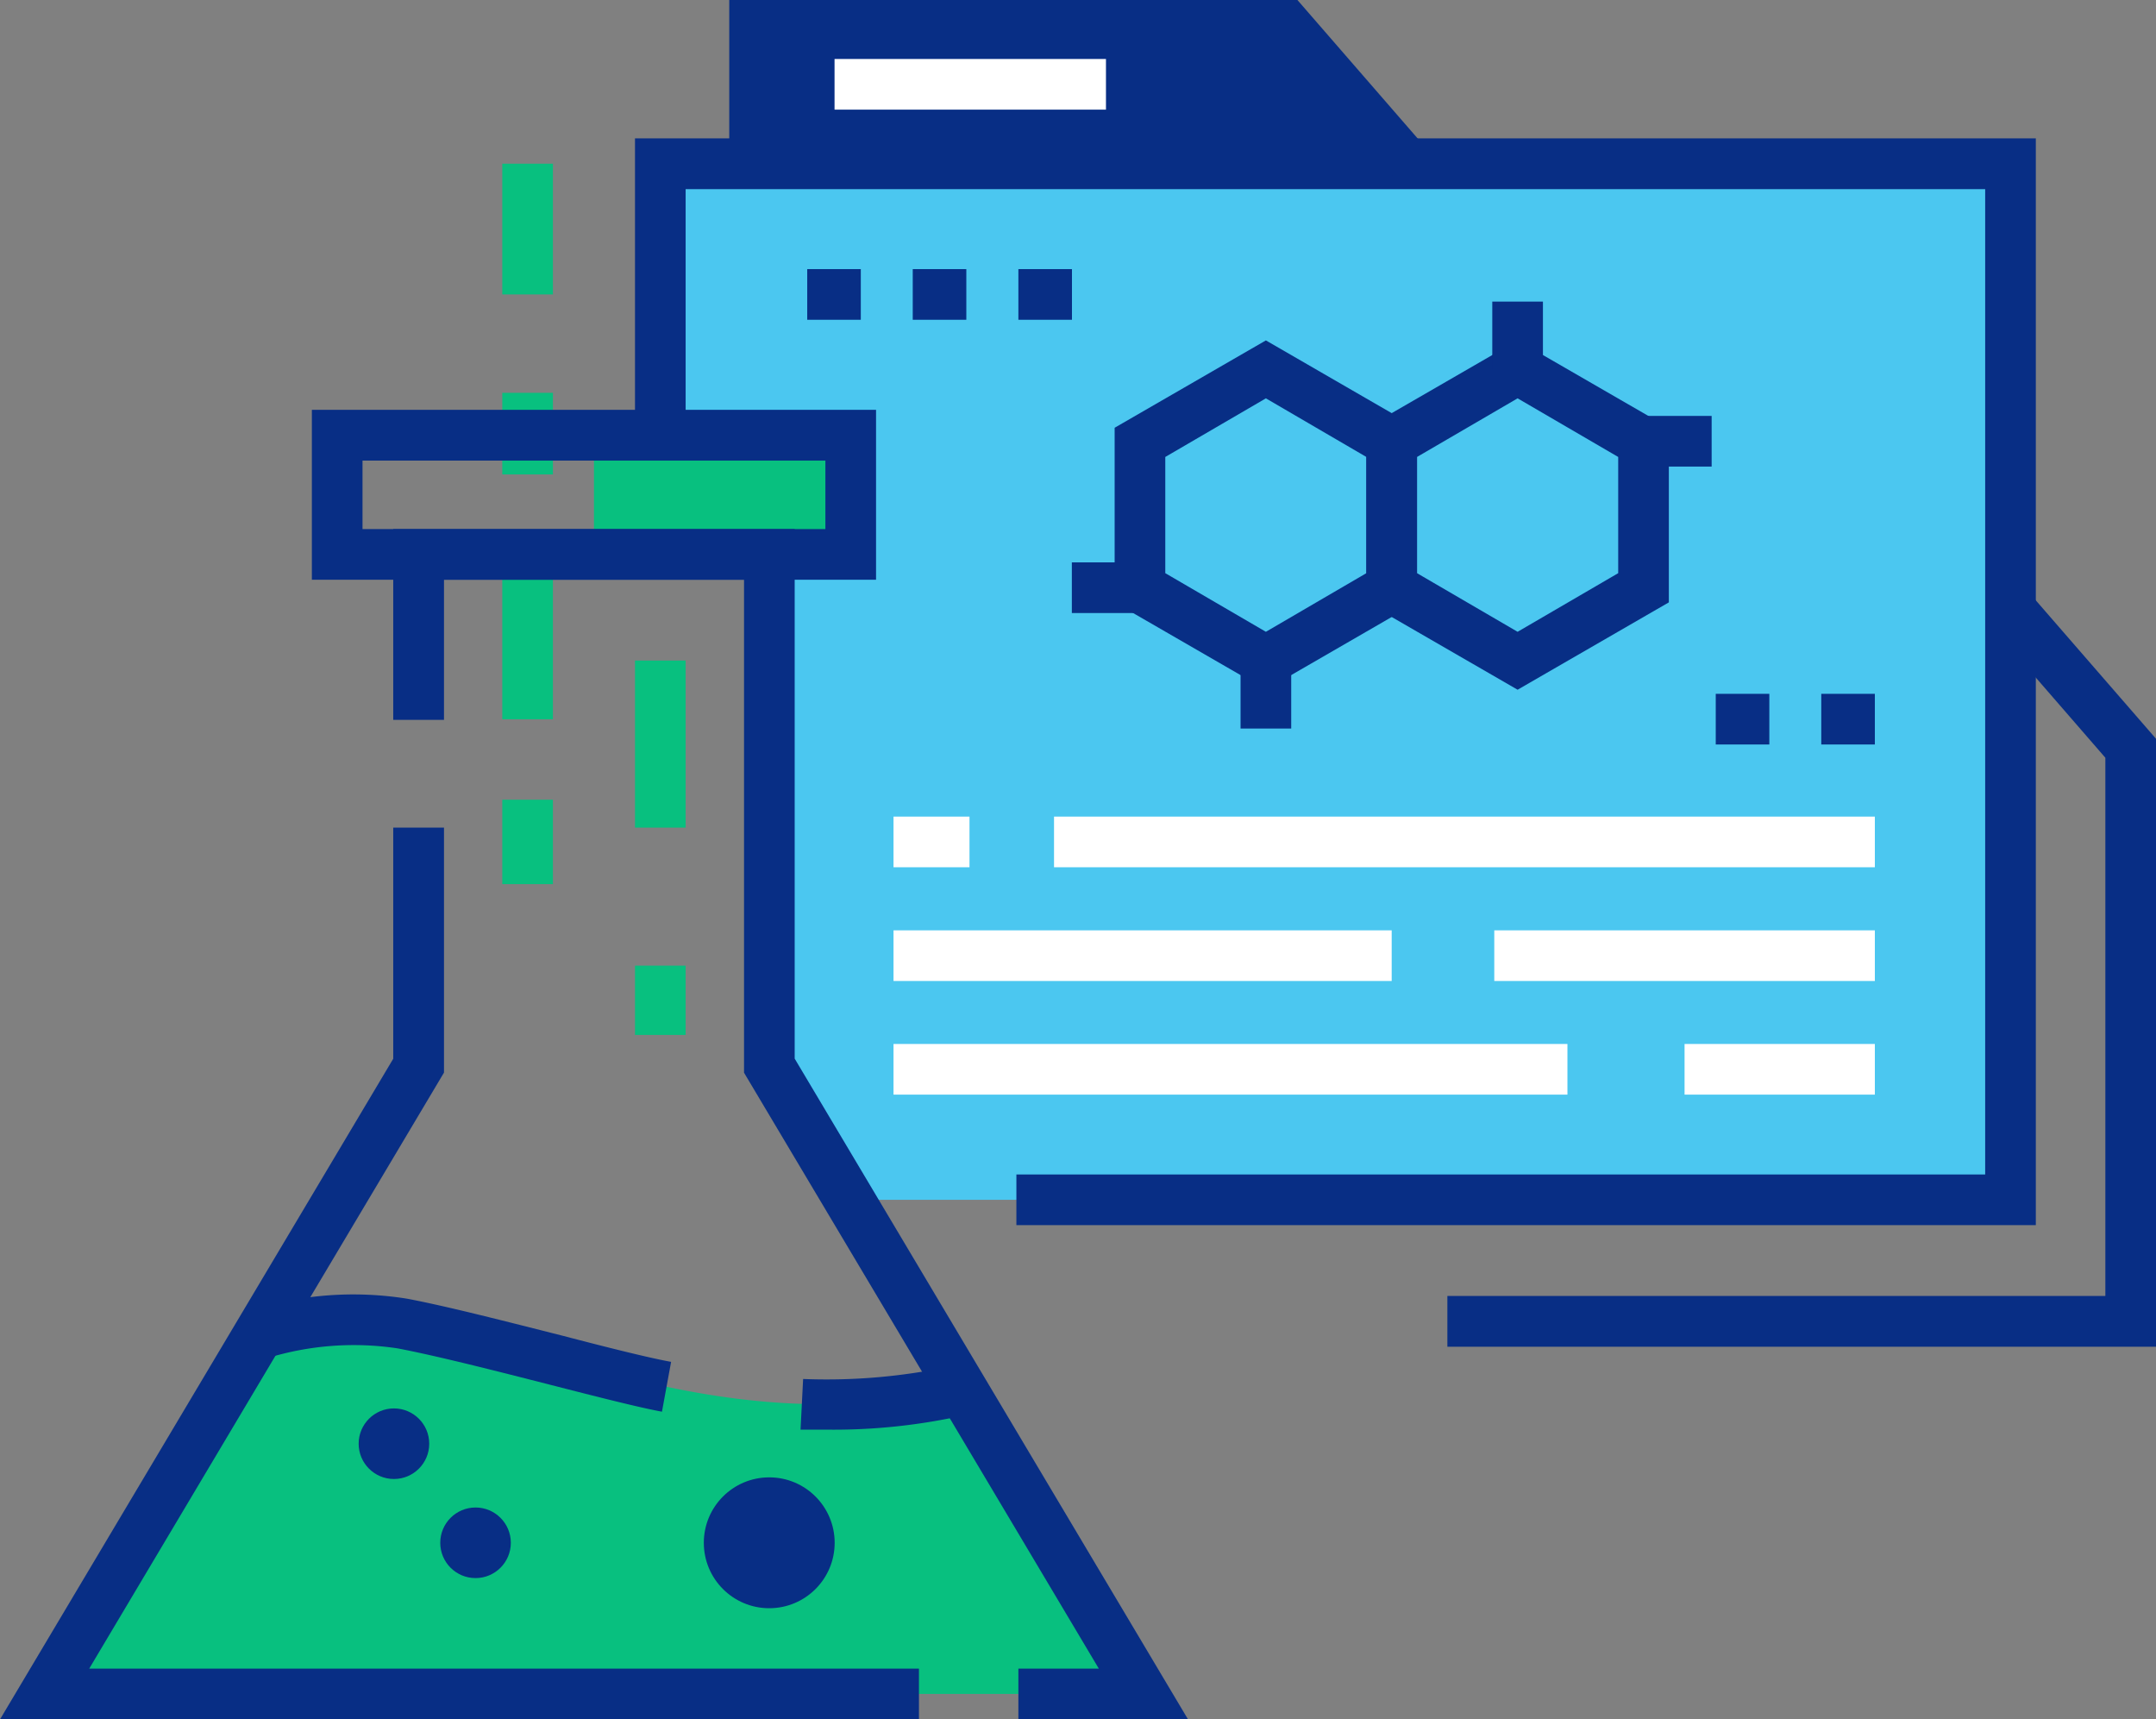 <?xml version="1.0" encoding="UTF-8"?> <svg xmlns="http://www.w3.org/2000/svg" id="Слой_1" data-name="Слой 1" viewBox="0 0 183.89 146.63"><rect x="0" y="0" width="183.89" height="146.63" fill="#808080" stroke="none"/> <defs> <style>.cls-1{fill:#4bc7f0;}.cls-2{fill:#082e85;}.cls-3{fill:#08c07f;}.cls-4{fill:#fff;}</style> </defs> <polygon class="cls-1" points="65.62 67.12 65.62 47.28 72.56 47.28 72.56 37.12 56.32 37.12 56.32 13.96 171.48 13.96 171.48 102.32 72.44 102.32 65.62 90.88 65.62 67.12"></polygon> <polygon class="cls-2" points="109.68 1.29 64.37 1.29 64.37 13.1 119.92 13.1 109.68 1.29"></polygon> <rect class="cls-3" x="42.84" y="48.92" width="4.32" height="12.42"></rect> <rect class="cls-3" x="42.84" y="33.5" width="4.32" height="6.96"></rect> <rect class="cls-3" x="54.16" y="56.33" width="4.32" height="14.25"></rect> <rect class="cls-3" x="42.84" y="13.96" width="4.32" height="11.15"></rect> <rect class="cls-3" x="42.84" y="68.2" width="4.32" height="7.2"></rect> <rect class="cls-3" x="50.66" y="36.68" width="21.9" height="10.17"></rect> <path class="cls-2" d="M124.51,117.86H76.39V103.37h48.12Zm-43.8-4.32h39.48V107.7H80.71Z" transform="translate(-49.79 -68.42)"></path> <path class="cls-3" d="M147.31,212.88H53.59l18.26-30.67.07-.11a34.47,34.47,0,0,1,15.13-.36c12.36,2.37,25.7,9.25,44.81,5.16l4.08,6.88,5.86,9.87,2.4,4Z" transform="translate(-49.79 -68.42)"></path> <polygon class="cls-2" points="78.38 146.63 0 146.63 33.54 90.29 33.54 70.58 37.87 70.58 37.87 91.47 7.61 142.3 78.38 142.3 78.38 146.63"></polygon> <polygon class="cls-2" points="101.33 146.63 86.86 146.63 86.86 142.3 93.72 142.3 63.46 91.48 63.46 49.44 37.87 49.44 37.87 61.39 33.54 61.39 33.54 45.12 67.78 45.12 67.78 90.28 101.33 146.63"></polygon> <circle class="cls-2" cx="33.6" cy="123.12" r="3.01"></circle> <circle class="cls-2" cx="40.56" cy="131.57" r="3.01"></circle> <circle class="cls-2" cx="65.61" cy="131.57" r="5.58"></circle> <polygon class="cls-2" points="173.64 104.48 86.69 104.48 86.69 100.16 169.32 100.16 169.32 16.13 58.48 16.13 58.48 37.12 54.16 37.12 54.16 11.8 173.64 11.8 173.64 104.48"></polygon> <polygon class="cls-2" points="183.89 114.85 123.45 114.85 123.45 110.52 179.57 110.52 179.57 64.62 169.85 53.42 173.11 50.59 183.89 63 183.89 114.85"></polygon> <polygon class="cls-2" points="118.29 15.38 108.69 4.32 66.53 4.32 66.53 13.96 62.2 13.96 62.2 0 110.66 0 121.56 12.55 118.29 15.38"></polygon> <path class="cls-2" d="M179.23,127.24l-12.9-7.45V104.9l12.9-7.45,12.9,7.45v14.89Zm-8.58-9.94,8.58,5,8.58-5v-9.91l-8.58-5-8.58,5Z" transform="translate(-49.79 -68.42)"></path> <path class="cls-2" d="M157.76,127.24l-12.9-7.45V104.9l12.9-7.45,12.89,7.45v14.89Zm-8.58-9.94,8.58,5,8.57-5v-9.91l-8.57-5-8.58,5Z" transform="translate(-49.79 -68.42)"></path> <rect class="cls-2" x="105.81" y="56.32" width="4.32" height="5.81"></rect> <rect class="cls-2" x="127.28" y="25.72" width="4.32" height="5.81"></rect> <rect class="cls-2" x="140.18" y="35.47" width="5.81" height="4.32"></rect> <rect class="cls-2" x="91.42" y="47.96" width="5.81" height="4.32"></rect> <rect class="cls-2" x="68.85" y="22.95" width="4.57" height="4.32"></rect> <rect class="cls-2" x="77.85" y="22.95" width="4.57" height="4.32"></rect> <rect class="cls-2" x="86.86" y="22.95" width="4.57" height="4.32"></rect> <rect class="cls-2" x="146.34" y="59.17" width="4.57" height="4.32"></rect> <rect class="cls-2" x="155.34" y="59.17" width="4.57" height="4.32"></rect> <rect class="cls-4" x="76.21" y="69.64" width="6.48" height="4.32"></rect> <rect class="cls-4" x="89.9" y="69.64" width="70.01" height="4.32"></rect> <rect class="cls-4" x="76.21" y="79.34" width="42.49" height="4.32"></rect> <rect class="cls-4" x="127.45" y="79.34" width="32.46" height="4.32"></rect> <rect class="cls-4" x="143.68" y="89.03" width="16.23" height="4.32"></rect> <rect class="cls-4" x="76.21" y="89.03" width="57.48" height="4.32"></rect> <path class="cls-2" d="M106.25,188.81c-2-.37-5.49-1.26-9.55-2.3-4.54-1.16-9.68-2.47-13-3.1a25.06,25.06,0,0,0-11.14.84l-1.42-4.08a29.07,29.07,0,0,1,13.35-1c3.46.65,8.68,2,13.28,3.16,3.82,1,7.42,1.9,9.26,2.23Z" transform="translate(-49.79 -68.42)"></path> <path class="cls-2" d="M120.19,190.34c-1.23,0-2,0-2.12,0l.22-4.32a50.58,50.58,0,0,0,13-1.17l1.1,4.18A50.91,50.91,0,0,1,120.19,190.34Z" transform="translate(-49.79 -68.42)"></path> <rect class="cls-3" x="54.16" y="82.35" width="4.32" height="5.91"></rect> <rect class="cls-4" x="71.18" y="5.03" width="23.15" height="4.32"></rect> </svg> 